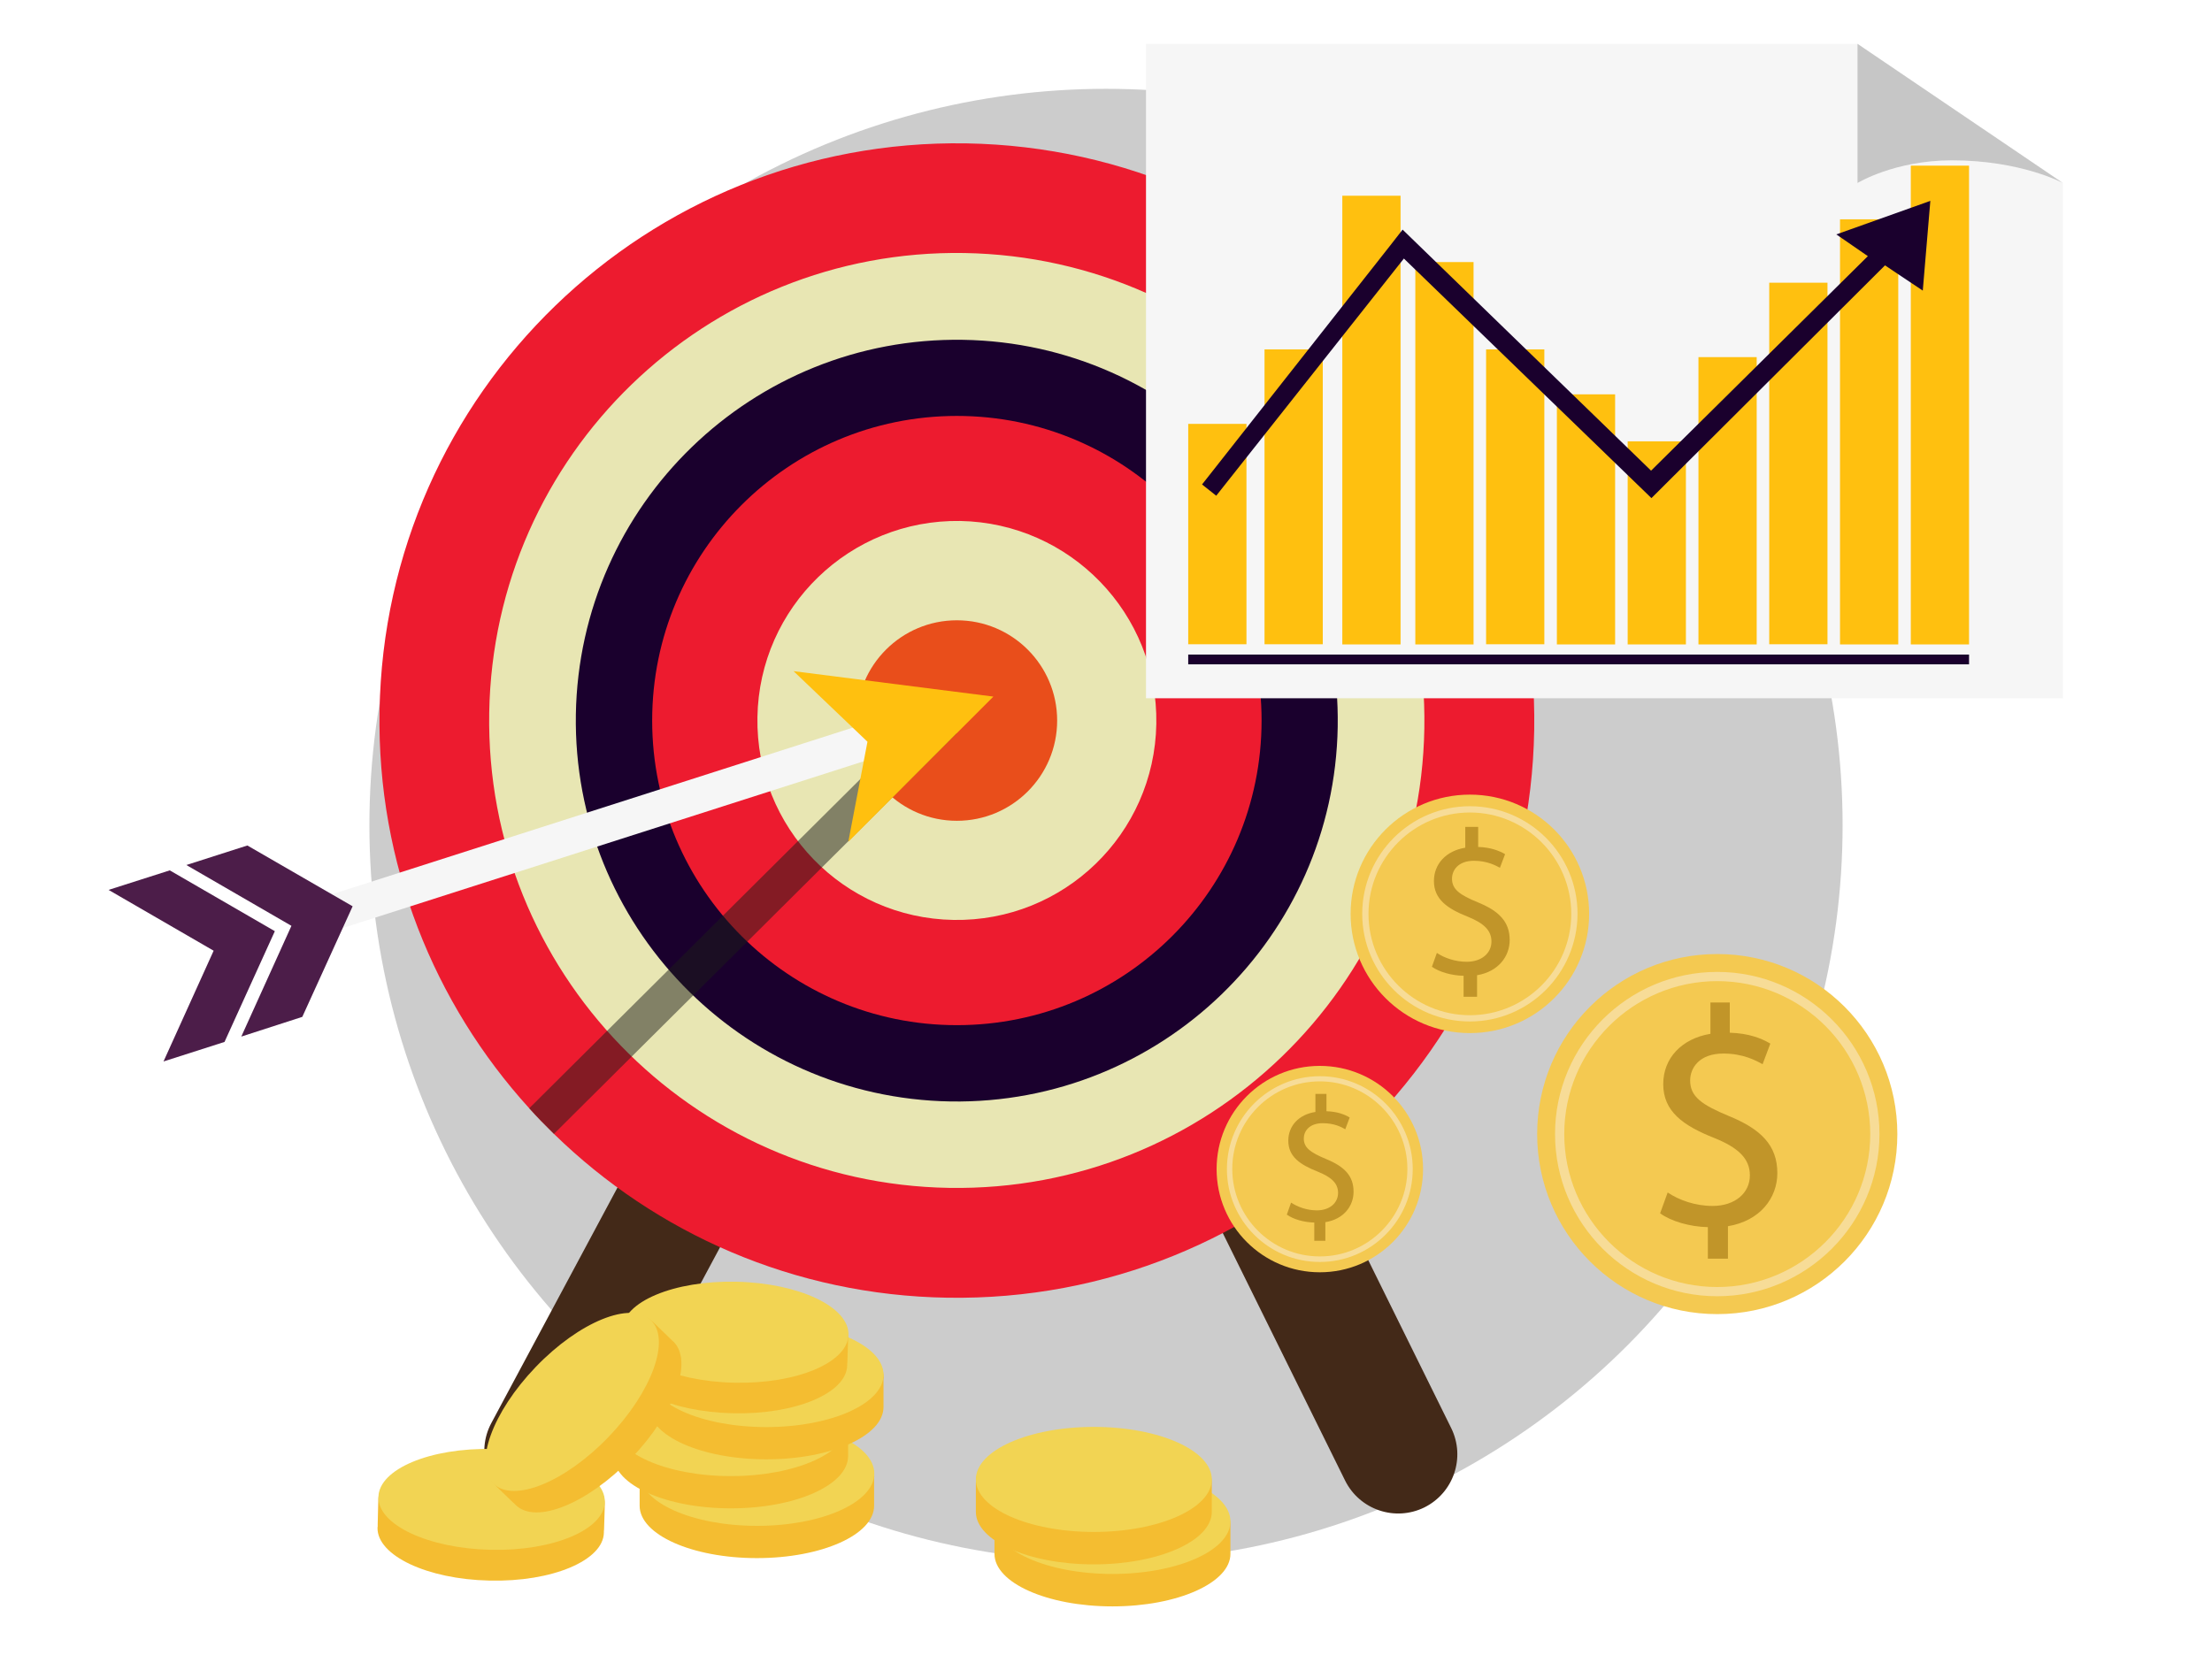 <svg xmlns="http://www.w3.org/2000/svg" viewBox="0 0 1200 898"><style>.st0{fill:#ccc}.st1{fill:#432918}.st2{fill:#ed1b2f}.st3{fill:#e8e6b3}.st4{fill:#1a002d}.st5{fill:#e94e1b}.st6{opacity:.5;fill:#1d1d1b}.st7{fill:#f6f6f6}.st8{fill:#ffc00f}.st9{fill:#4c1d49}.st10{fill:#c6c6c6}.st11{fill:#f4c951}.st12{fill:#c19529}.st13{fill:#f7dc97}.st14{fill:#f4bd31}.st15{fill:#f2d453}</style><g id="Background"><circle id="Background_2" class="st0" cx="600" cy="447.8" r="399.6"/></g><g id="Targeting_1_"><g id="Target_1_"><path class="st1" d="M476.6 448.3c15.6 8.4 21.5 27.9 13.2 43.5L323.2 802.6c-8.4 15.6-27.8 21.5-43.5 13.2-15.6-8.4-21.5-27.9-13.2-43.5L433 461.4c8.5-15.6 27.9-21.5 43.6-13.1zm111.5-4c-15.9 7.9-22.4 27.1-14.6 43l156.2 316.1c7.9 15.9 27.1 22.4 43 14.6 15.9-7.9 22.4-27.1 14.6-43L631.2 458.9c-7.9-15.9-27.2-22.4-43.1-14.6z"/><g id="Arrow"><path class="st2" d="M524.2 77.8c-173-2.8-315.5 135.1-318.3 308.1-1.4 82.8 29.6 158.7 81.2 215.5 4.3 4.8 8.8 9.4 13.4 13.9 55.2 53.9 130.3 87.6 213.5 88.9 173 2.8 315.5-135.1 318.3-308.1 2.8-172.9-135.1-315.4-308.1-318.3z"/><path class="st3" d="M772.7 395.2C770.4 535.3 655 646.9 514.9 644.6c-140.1-2.3-251.8-117.7-249.5-257.8 2.3-140.1 117.7-251.8 257.8-249.5 140.1 2.4 251.8 117.8 249.5 257.9z"/><path class="st4" d="M725.7 394.4c-1.9 114.1-95.9 205.1-210 203.3-114.1-1.9-205.1-95.9-203.3-210 1.9-114.1 95.9-205.1 210-203.3 114.2 1.8 205.2 95.9 203.3 210z"/><circle class="st2" cx="519.1" cy="391" r="165.3"/><path class="st3" d="M627.3 392.8c-1 59.8-50.2 107.4-110 106.4s-107.4-50.2-106.4-110 50.2-107.4 110-106.5c59.7 1.1 107.4 50.3 106.4 110.1z"/><circle class="st5" cx="519.1" cy="391" r="54.4"/><path class="st6" d="M505.4 384.3L287.1 601.4c4.3 4.8 8.8 9.4 13.4 13.9L519 398l-13.6-13.7z"/><path transform="rotate(-17.749 327.12 448.308)" class="st7" d="M149.7 438.7h355v19.2h-355z"/><path class="st8" d="M538.9 378l-78.7 78.8 10.4-54.3-40.1-38.3z"/><path class="st9" d="M134.2 458.8l-33.1 10.6 57 33-27.2 60.1 33.1-10.7 27.3-60z"/><path class="st9" d="M92.1 472.3l-33.2 10.6 57 33L88.7 576l33.1-10.6 27.3-60.1z"/></g></g><g id="Graphic_Chart"><path class="st7" d="M621.7 23.8v355.1h497.4V99.3l-111.4-75.5z"/><path class="st4" d="M644.6 355.2h423.6v5.3H644.6z"/><path class="st8" d="M728.2 106.2h31.6v243.5h-31.6zm39.6 36h31.6v207.5h-31.6zm38.4 47.4h31.6v160h-31.6zm38.4 24.4h31.6v135.7h-31.6zm38.4 25.5h31.6v110.2H883zm38.4-45.7H953v155.9h-31.6zm38.4-40.4h31.6v196.2h-31.6zm38.4-34.4h31.6v230.7h-31.6zm38.4-29.1h31.6v259.8h-31.6zM686 189.6h31.6v160H686zM644.6 230h31.6v119.6h-31.6z"/><path class="st4" d="M996.2 127.2l17.1 11.8-117.6 116.4-134.8-130.8-6.7 8.6-102.1 129.7 7.7 6.1 101.8-128.7 134.3 130L1022.6 144l20.5 13.7 4.1-48.7z"/><path class="st10" d="M1119.1 99.3l-111.4-75.5v75.5s20.1-12.3 51.2-12.3c37.6 0 60.2 12.3 60.2 12.3z"/></g><g id="Money"><circle class="st11" cx="931.6" cy="615.4" r="97.7"/><path class="st12" d="M926.5 683v-17.1c-9.8-.2-20-3.2-25.9-7.5l4.1-11.3c6.1 4.1 14.9 7.3 24.4 7.3 12 0 20.2-6.9 20.2-16.6 0-9.3-6.6-15.1-19.1-20.2-17.3-6.8-27.9-14.6-27.9-29.3 0-14.1 10-24.7 25.6-27.3v-17h10.5v16.4c10.2.3 17.1 3 22 5.9l-4.2 11.2c-3.6-2-10.5-5.8-21.3-5.8-13 0-18 7.8-18 14.6 0 8.8 6.3 13.2 21 19.3 17.4 7.1 26.3 15.9 26.3 31 0 13.4-9.3 25.9-26.8 28.8V683h-10.9z"/><path class="st13" d="M931.6 703.4c-48.5 0-88-39.5-88-88s39.5-88 88-88 88 39.5 88 88-39.5 88-88 88zm0-171c-45.7 0-83 37.2-83 83 0 45.7 37.2 83 83 83 45.7 0 83-37.2 83-83s-37.2-83-83-83z"/><circle class="st11" cx="797.4" cy="495.9" r="64.7"/><path class="st12" d="M794 540.8v-11.3c-6.5-.1-13.3-2.1-17.2-4.9l2.7-7.5c4 2.7 9.9 4.8 16.2 4.8 8 0 13.4-4.6 13.4-11 0-6.2-4.4-10-12.7-13.4-11.5-4.5-18.5-9.7-18.5-19.4 0-9.3 6.6-16.4 17-18.1v-11.3h7v10.9c6.7.2 11.3 2 14.6 3.9l-2.8 7.4c-2.4-1.3-7-3.8-14.1-3.8-8.6 0-11.9 5.2-11.9 9.7 0 5.8 4.2 8.8 13.9 12.8 11.6 4.7 17.4 10.6 17.4 20.5 0 8.9-6.2 17.2-17.7 19.1v11.7H794z"/><path class="st13" d="M797.4 554.3c-32.2 0-58.4-26.2-58.4-58.4s26.2-58.4 58.4-58.4 58.4 26.2 58.4 58.4c-.1 32.2-26.3 58.4-58.4 58.4zm0-113.4c-30.3 0-55 24.7-55 55s24.7 55 55 55 55-24.7 55-55-24.7-55-55-55z"/><circle class="st11" cx="716" cy="634.4" r="56"/><path class="st12" d="M713 673.2v-9.8c-5.6-.1-11.5-1.8-14.9-4.3l2.3-6.5c3.5 2.3 8.5 4.2 14 4.2 6.9 0 11.5-4 11.5-9.5 0-5.3-3.8-8.6-11-11.5-9.9-3.9-16-8.3-16-16.8 0-8.1 5.7-14.2 14.7-15.6v-9.8h6v9.4c5.8.2 9.8 1.7 12.6 3.4l-2.4 6.4c-2-1.2-6-3.3-12.2-3.3-7.5 0-10.3 4.5-10.3 8.3 0 5 3.6 7.6 12 11.1 10 4.1 15 9.1 15 17.8 0 7.7-5.3 14.9-15.3 16.5v10.1h-6z"/><path class="st13" d="M716 684.8c-27.8 0-50.4-22.6-50.4-50.4 0-27.8 22.6-50.4 50.4-50.4 27.8 0 50.4 22.6 50.4 50.4 0 27.8-22.6 50.4-50.4 50.4zm0-98c-26.2 0-47.5 21.3-47.5 47.5s21.3 47.5 47.5 47.5 47.5-21.3 47.5-47.5c0-26.1-21.3-47.5-47.5-47.5z"/></g><g id="Coin"><path class="st14" d="M474.3 801.6c0-7.1-4.2-12.9-9.3-12.9H356.3c-5.1 0-9.3 5.8-9.3 12.9v15.5c0 15.7 28.5 28.4 63.6 28.4 35.2 0 63.6-12.7 63.6-28.4v-15.5z"/><ellipse class="st15" cx="410.7" cy="799.6" rx="63.6" ry="28.4"/><path class="st14" d="M460.2 774.6c0-7.1-4.2-12.9-9.3-12.9H342.2c-5.1 0-9.3 5.8-9.3 12.9v15.5c0 15.7 28.5 28.4 63.6 28.4 35.2 0 63.6-12.7 63.6-28.4v-15.5z"/><ellipse class="st15" cx="396.5" cy="772.6" rx="63.6" ry="28.4"/><path class="st14" d="M479.4 748c0-7.1-4.2-12.9-9.3-12.9H361.4c-5.1 0-9.3 5.8-9.3 12.9v15.5c0 15.7 28.5 28.4 63.6 28.4 35.2 0 63.6-12.7 63.6-28.4V748z"/><ellipse class="st15" cx="415.7" cy="746" rx="63.6" ry="28.4"/><path class="st14" d="M328.1 816.9c.2-6.9-3.8-12.5-8.7-12.6L214.5 802c-5-.1-9.1 5.4-9.3 12.2l-.3 13v1.1c0 .3-.1.5-.1.7-.3 15.1 26.9 28 60.8 28.7 33.9.8 61.7-10.9 62-26v-.7c0-.4.1-.8.1-1.1l.4-13z"/><path class="st15" d="M328.1 815c-.3 15.1-28.1 26.8-62 26-33.9-.8-61.2-13.6-60.8-28.7.3-15.1 28.1-26.8 62-26 33.9.8 61.1 13.6 60.8 28.7z"/><path class="st14" d="M460.1 726c.2-6.9-3.8-12.5-8.7-12.6l-104.9-2.3c-5-.1-9.1 5.4-9.3 12.2l-.3 13v1.2c0 .2-.1.5-.1.7-.3 15.1 26.9 28 60.8 28.7 33.9.8 61.7-10.9 62-26v-.7c0-.4.1-.8.1-1.1l.4-13.1z"/><ellipse transform="matrix(1 .022 -.022 1 16.096 -8.649)" class="st15" cx="398.7" cy="722.8" rx="61.4" ry="27.4"/><path class="st14" d="M354.5 717.6c-5-4.8-11.8-5.7-15.2-2.1l-72.9 75.8c-3.5 3.6-2.2 10.4 2.7 15.1l9.4 9.1c.3.3.6.5.9.8.2.2.3.4.5.5 10.9 10.5 38.9-.9 62.5-25.4s33.8-52.9 22.9-63.4c-.2-.2-.4-.3-.6-.5-.3-.3-.5-.6-.8-.8l-9.4-9.1z"/><ellipse transform="rotate(-46.13 310.456 760.728)" class="st15" cx="310.4" cy="760.7" rx="61.6" ry="27.4"/><path class="st14" d="M667.5 827.6c0-7.1-4.2-12.9-9.4-12.9H548.9c-5.2 0-9.4 5.8-9.4 12.9v15.6c0 15.7 28.6 28.5 64 28.5 35.3 0 64-12.8 64-28.5v-15.6z"/><ellipse class="st15" cx="603.5" cy="825.6" rx="64" ry="28.5"/><path class="st14" d="M657.4 804.8c0-7.1-4.2-12.9-9.4-12.9H538.8c-5.2 0-9.4 5.8-9.4 12.9v15.6c0 15.7 28.6 28.5 64 28.5 35.3 0 64-12.8 64-28.5v-15.6z"/><ellipse class="st15" cx="593.4" cy="802.8" rx="64" ry="28.5"/></g></g></svg>